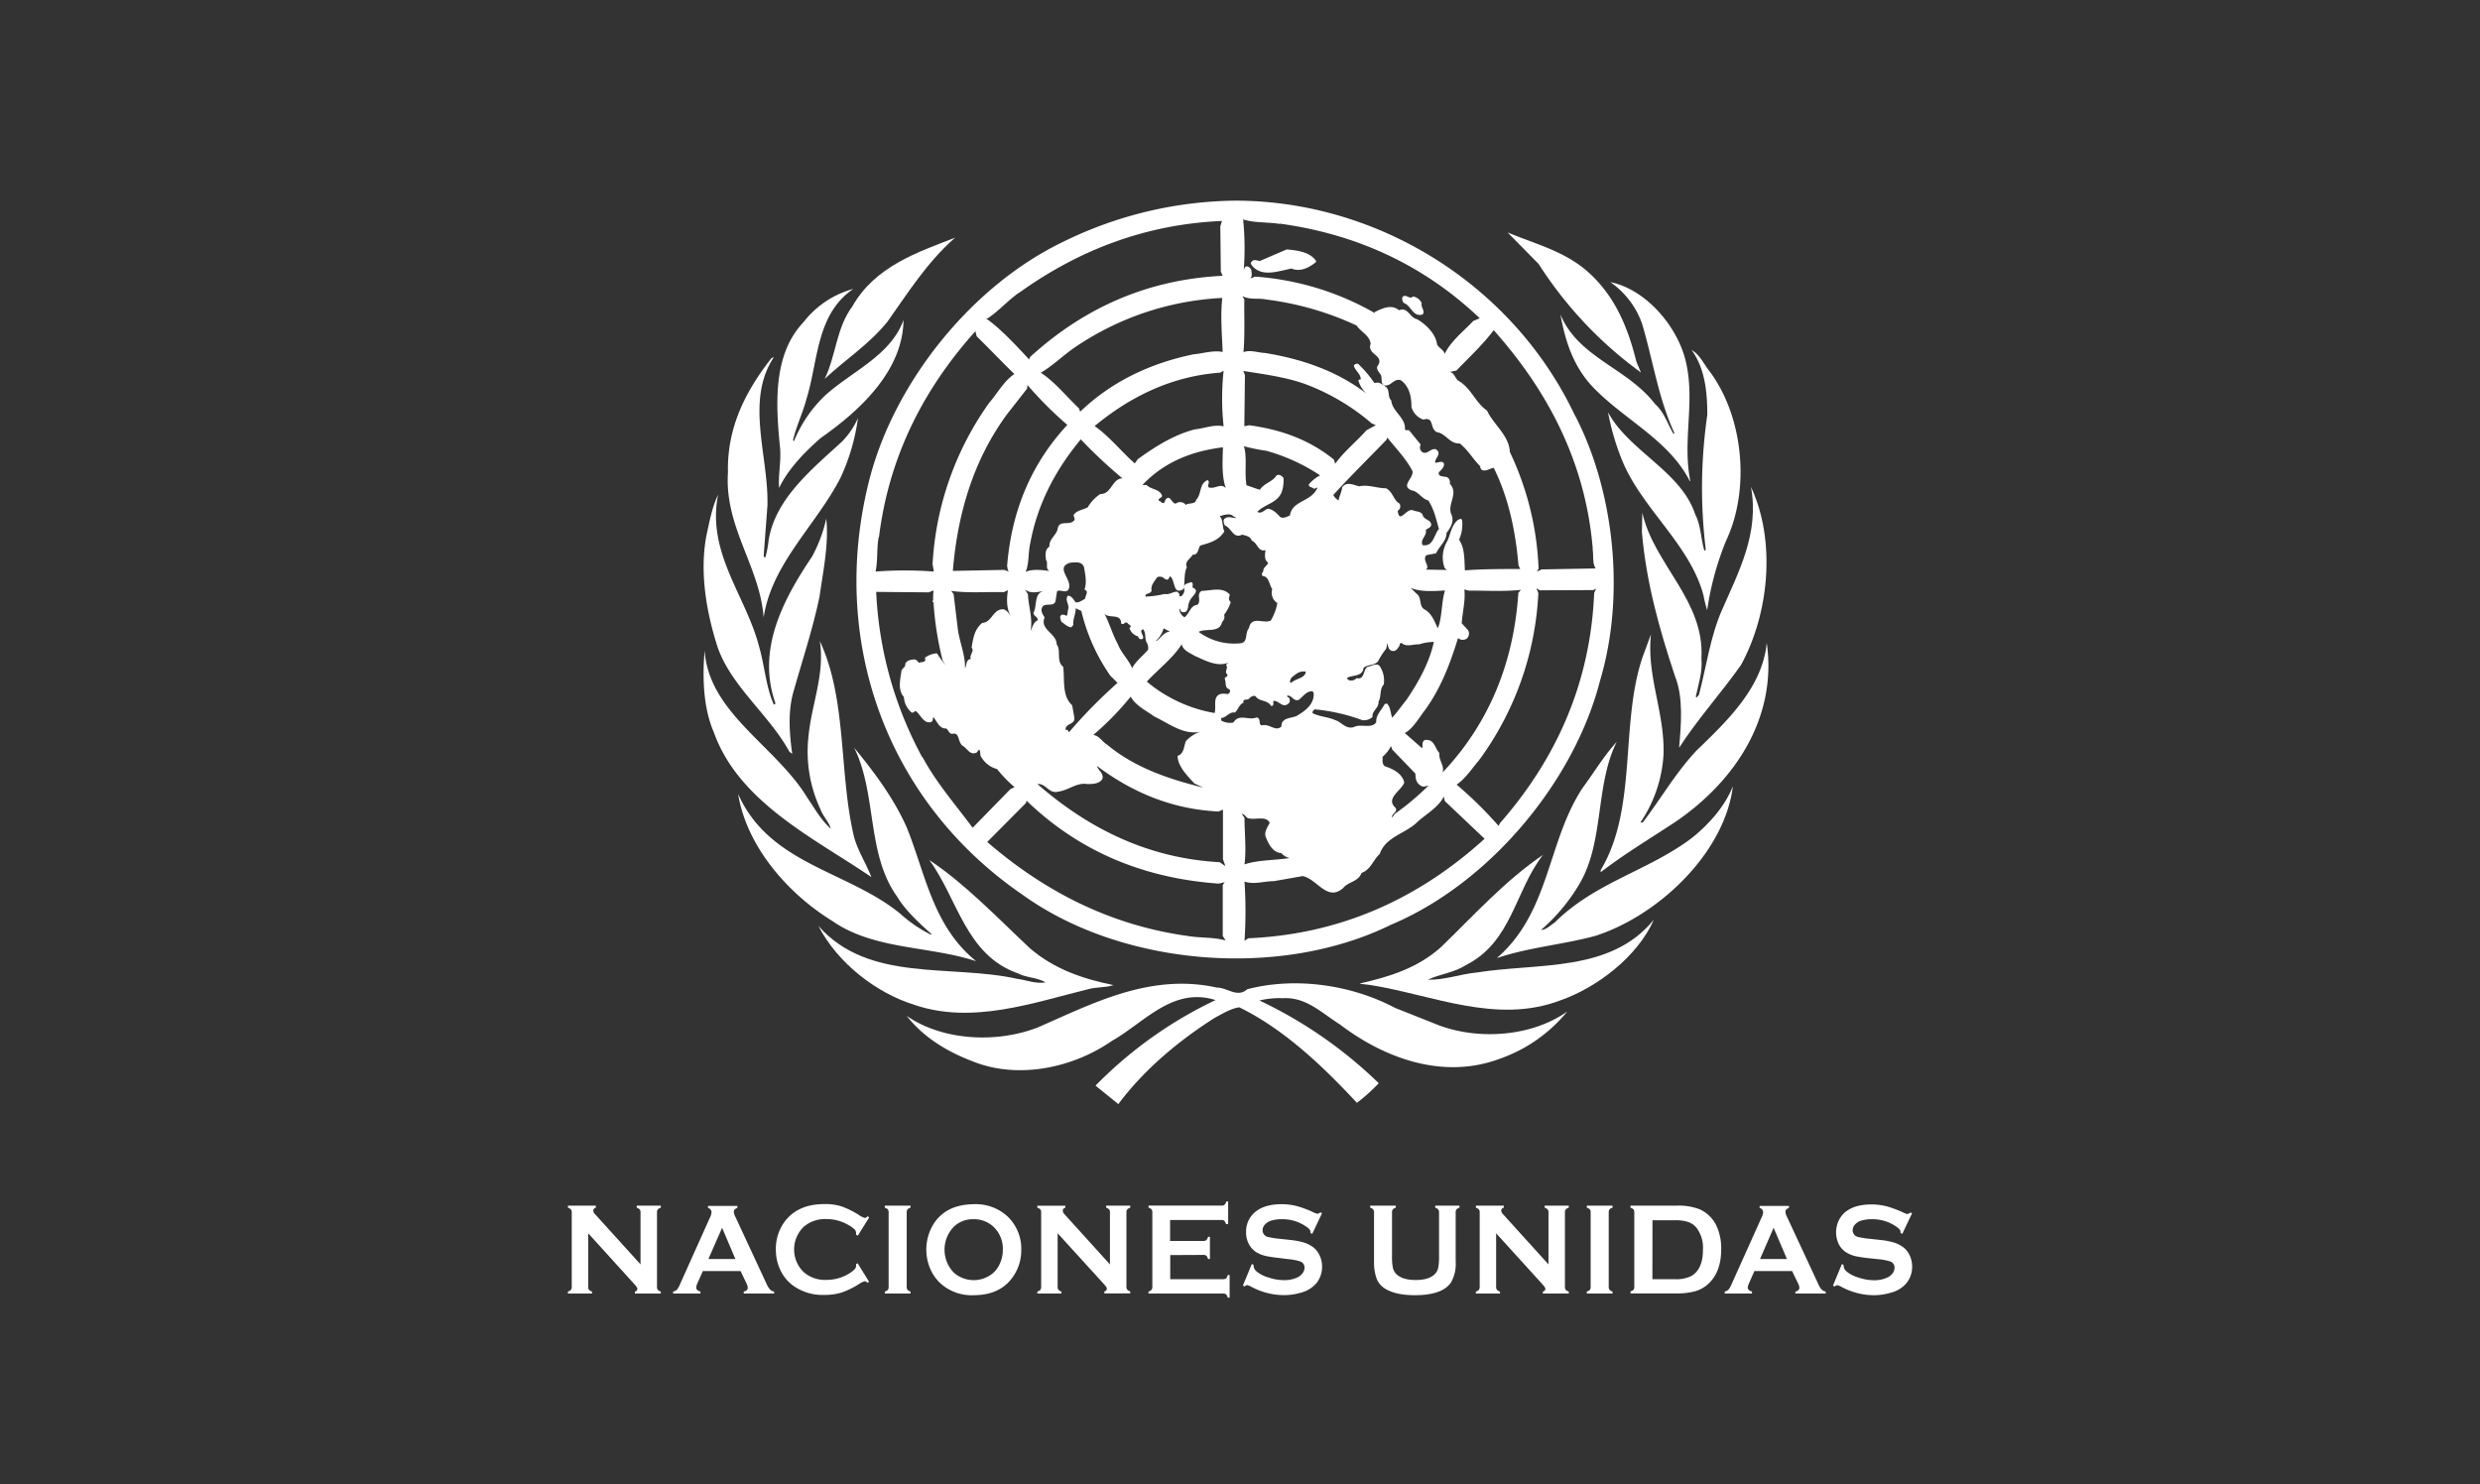 <svg xmlns="http://www.w3.org/2000/svg" id="Capa_1" data-name="Capa 1" viewBox="0 0 591.65 354.12"><rect x="0" y="0" width="591.65" height="354.12" fill="#333333" stroke="none"/><path d="M380.58,223.28c-7.68,2.09-16,2.74-23.5,5.31,12.75-11,12-27.82,20.53-40.69,2.7-3.62,4.93-7.46,8.08-10.9-5.17,10.36-2.94,23.82-8.87,33.85a43.69,43.69,0,0,1-9.17,11c1.2,0,2.2-1.09,3.23-1.74,9.68-9.64,22.28-12.32,32.68-20.14,4.21-3.35,8-7.7,9.85-12.39C411.45,203.54,395.56,218.5,380.58,223.28Z" style="fill:#fff"></path><path d="M415.36,158.63c-4.72,6.69-10.42,13-14.78,19.77.47-5.36,1.09-12-1-17.14-3.65-11-6.84-22.21-7.87-34.31l.1-4.63c2.75,12.34,14.88,20.88,14.1,34.71.29,3.37-.72,6.19-1.35,9.17l.19.21.56-.63c1.79-6.78,2.72-13.94,5.5-20.25,4-9.15,8.95-18.37,6.91-29.38C423.79,129.14,422,146.5,415.36,158.63Z" style="fill:#fff"></path><path d="M407.91,88.66c8,10.78,9.69,28,3.89,40.32a69.59,69.59,0,0,0-4.52,16.59,29.28,29.28,0,0,1-.86-3.44c-3.14-12.1-14.64-20.72-19.36-32.13a58.68,58.68,0,0,1-3.43-11.64c5,9.29,17.42,14.09,20.79,24.35,1.38,2.64,1.33,5.83,2.19,8.64a.35.35,0,0,0,.33-.3A120.87,120.87,0,0,1,407.31,99c0-5.65-.6-11.15-3.75-15.5C405.58,84.65,406.49,86.91,407.91,88.66Z" style="fill:#fff"></path><path d="M402.26,86.59c2.14,9.45-.93,18.67,1,28.19l-.12,0C398,104.72,387.1,100,379.59,91.89c-4.34-4.81-6.2-10.68-7.32-16.85,4.34,10.38,15.91,12.66,22.59,21.37,2.25,2,3,4.84,4.4,7.12l.2-.23c-3.81-8.17-5.12-17.39-7.73-26.12a20.41,20.41,0,0,0-7.54-9.87C392.88,69.08,400.47,78.23,402.26,86.59Z" style="fill:#fff"></path><path d="M378.89,64.91c6.58,5.89,9.57,13.57,11.52,21.44l1.07,2.52A95.53,95.53,0,0,1,367.09,63l-7.43-7.55C366.23,58.21,373.26,59.89,378.89,64.91Z" style="fill:#fff"></path><path d="M227.86,56.7c-6.63,5.79-11.22,13.11-16.11,20-4.38,5.45-10,9-15,13.69,2.7-5.57,2.77-12.2,6.61-17.32C208.79,63.52,218.85,60.21,227.86,56.7Z" style="fill:#fff"></path><path d="M191.69,76.86a22.55,22.55,0,0,1,11.89-7.94C194.67,75,195.25,86,192.41,95.13c-.87,3.37-2.43,6.49-3.22,9.9l.22.23a31.58,31.58,0,0,1,7.33-10.81c6.37-5.84,15.68-9.51,18.81-18.1-.15,12-10.16,21.44-19.77,28.16-3.95,3.47-7.75,7.41-9.91,11.9-.24-3,.48-6.08.25-9.32C185.07,96.58,184.3,84.65,191.69,76.86Z" style="fill:#fff"></path><path d="M173.67,112.7c-.26-10.59,4.14-19.31,10.33-27.2.21-.08.33-.28.58-.22-6.82,10.39-1.2,23.45-1.49,35.29l-.9,12.08c.12.1.12.43.42.29a26.14,26.14,0,0,0,.77-4.13c1.63-9.79,10.1-16.69,17.48-23.44a19.1,19.1,0,0,0,3.82-5.63A48.92,48.92,0,0,1,200.51,114c-5.75,11.22-16.41,20.46-18.32,33.29C181.21,135,172.81,125.77,173.67,112.7Z" style="fill:#fff"></path><path d="M168.52,127.83c.73-3.35,1.35-6.77,2.79-9.82-2.76,14,6.69,24.12,9.81,36.34,1.3,4.51,1.6,9.43,3.46,13.69.17.09.31-.1.43-.23-4.61-12.95,2-25,8.74-35.06a34.26,34.26,0,0,0,3.36-9c.68,5.84-.75,12.59-1.61,18.66-1.63,7.75-4.07,15.07-6.19,22.58-1.37,4.68-1,10-.3,14.88l-.68-.53c-4.89-9-14.59-16.12-17.46-26C168.47,145.53,166.91,136.38,168.52,127.83Z" style="fill:#fff"></path><path d="M168.1,155.21c1,14.9,17,22.75,24.49,35.08,1.72,2.52,3.26,5.33,5.61,7.41-.41-1.56-1.84-2.92-2.42-4.54a32.42,32.42,0,0,1-2.89-17.56c.72-7.61,3.92-14.69,2.7-22.65,6.54,14,4.52,31.61,8.18,46.81.95,3.34,2.88,6.31,4.12,9.5-13.39-9.15-31.64-17.81-37.58-34.54C167.8,169,167.54,161.82,168.1,155.21Z" style="fill:#fff"></path><path d="M176.09,189.41c7.49,16.89,26.12,18.29,38.69,28.58a32.64,32.64,0,0,0,7.31,5l.13-.14c-2.88-2.62-6.21-5.58-8.23-9-7.31-10.19-4.75-24.46-10.22-35.47,4.95,6,9.51,12.19,12.54,19,4.49,11.06,6.2,23.54,16.57,31.94-11.22-3.7-24.39-2.68-34.3-9.59C187.77,213.08,178.09,201.79,176.09,189.41Z" style="fill:#fff"></path><path d="M195.25,220.9c12,13.62,31.54,9.06,47.5,12.64,2.24.3,4.31,1.21,6.69.84-1.86-1.19-4.56-1.09-6.59-2.16-12.52-4.38-14.39-17.93-21.16-27.05,8.64,5.77,16,13.54,23.95,21,5.75,5,12.67,7.36,20,8.85-1.77.62-4.05.44-5.94.95-13.08,3.21-27.66,8.49-41.53,3.77C209.12,236.94,199.81,229.79,195.25,220.9Z" style="fill:#fff"></path><path d="M357.75,252.61c-13.53,5.05-27.56-.19-38.08-8.2-4.29-2.68-8.08-6.61-13.6-6.26a20.08,20.08,0,0,0-5.61.54,105.45,105.45,0,0,1,28.47,19.74,44.15,44.15,0,0,1-5.21,4.68c-8.34-9-17.65-17.72-28.07-22.79-2,.27-3.91,1.49-5.78,2.46-8.45,5.36-16.8,12.23-23.07,20.63L261.36,259A100.07,100.07,0,0,1,290,238.59c-10.25-3.21-16.95,5.34-24.72,9.73-9.1,6.33-22.14,9.29-33.1,4.94-5.89-2.23-11.64-5.52-15.86-10.89,8.61,5.95,21.49,6.56,31.29,2.74,13.17-5.75,26.86-13,42.69-9.5,2.51,0,4.89,2.52,7.24.4,11.76-3.07,25.1-.95,35.29,4.45l10.47,4.16c9.73,3.61,22.31,2.61,30.62-3.32A36.26,36.26,0,0,1,357.75,252.61Z" style="fill:#fff"></path><path d="M372.18,238.69c-15.15,5.72-30.37-1.28-44.88-3.63l-2.81-.36v-.09c6.95-1.56,13.68-3.65,19.24-8.61,8.11-7.85,15.33-15.9,24.38-22.05-6.7,8.57-7.41,20.82-18.46,26.33-2.75,1.8-6.22,2.1-9,3.45,4,.11,7.7-1.35,11.71-1.72,14.82-2.35,31.86.06,42.2-12.6C390.67,228.24,381,235.61,372.18,238.69Z" style="fill:#fff"></path><path d="M399.68,196.09c-5.92,3.91-12,7.54-17.81,12v-.51c8.84-14.66,4.56-34.78,10-50.83l2-5.41c-1.07,10,3.28,18.51,3,28.59a32.13,32.13,0,0,1-5.52,16.29h.56c4.33-5.67,7.7-11.64,12.75-17.08,7.81-7.52,15.79-15.27,16.83-25.75C424,170.85,414.24,186.19,399.68,196.09Z" style="fill:#fff"></path><path d="M375.77,99.2c-14.78-31.35-47.12-51.28-81-51.33a95.09,95.09,0,0,0-40.91,9.71c-22.15,10.57-40.29,33.55-46.31,56.29-10,38.29,3.55,77.07,36.4,99.6,23.61,17,61.29,20.21,87.83,7.18,23.55-9.87,43.78-34.2,49.93-58.24,6.1-20.35,3.4-45.19-5.91-63.21M379.94,131c.29,1.52-.12,3.36.74,4.61l-13,.24a1.65,1.65,0,0,1-1,.42l.38-.56a71,71,0,0,0-6.87-27.91c-.11-3.85-3.87-6.48-5.44-9.85-2.89-2-3.78-5.47-7-7.22-.61-.69-.91-1.81-1.84-2l1.55-.33c3.08-3.19,6.41-6.3,8.89-9.63,13.46,15.11,22,32.23,23.64,52.25m-36.58,48.63c-1.09-1.05-1.14-3.19-3.14-3.12-.63-.11-.91.54-.91,1.07,0,.33.05.68-.14.87l-4.09-3.59c1.95-1,3.37-3.6,4.84-5.49,3.81-5.26,6-11.11,7.87-17.16a1.75,1.75,0,0,0,2.07.14,1.63,1.63,0,0,0,.3-2.07l-1.49-1.6c.17-2.71.93-5.36.63-8.08l1,.28c4.17,0,8.43.25,12.48-.17l-.6.72c-1.05,16.21-6.73,30.87-18.07,42.84.52-1.59-1-2.94-.77-4.64m-10.54,13c-2.33-2.19,1.44-4,2.16-5.94-.42-2.14-2.72-3.28-4.56-3.88-.82-.49-.58-1.56-.61-2.29a7.52,7.52,0,0,0,2-2.56l.32.86,5.52,5.73c0,1.3.23,2.37,1.51,3,.63.3,1.29-.26,1.85-.09h-.31a61.25,61.25,0,0,1-8,6.7l-.61.86c-.3-.9,1.54-1.32.77-2.37m-25.14-69.7c-.72.28-1.49.79-2.3.4-.77-.79-1.7-1.88-3-2-.85.24-1.46,1.33-2.49.75,1.64-1.79,4.52-2,5.73-4.51a8.36,8.36,0,0,0,.51-3.59c-.42-.54-1.12-1-1.72-.54-.86,1.47-2.93,1.79-3.93,3.38l-3.17-1.09c-.54-3,.21-6.73-.63-9.31a46.66,46.66,0,0,0,5.36,1.09,44.52,44.52,0,0,1,12.82,5.86,9.07,9.07,0,0,0-2.68,2.14c-.06.82.84.57,1.21,1.08l.86-.33c-1.39,3.51-6.07,3-6.58,6.7m3.77,37.23c-.09,1.63-2.38,1.58-3.47,2.68-.61-.19-.07-.84,0-1.19,1.09-.87,1.91-1.72,3.47-1.49M336.92,117c1.46.3,2.39,2.1,3.82,2.38,1.39,2.09,1.86,4.48,2.55,6.82-1.2,1.32-1.32,4.35-3.93,3.84-.6-1.42,1.16-2.26.79-3.62.47-.36,1.19-.55,1.3-1.2-.09-1.36-1.81-1.1-2.09-2.5-.51-.74-1.44-.65-2.14-.93-1.68-.83-3.33,3.45-3.77.08a1.25,1.25,0,0,0,.44-1.71c-1.46-.81-1.59-2.88-3.23-3.67-2.19,0-4.22-.94-6.38-.47-1.42-.3-3-1.23-4.08.23-.11,1.14-.7,2.08-.86,3.13a3.08,3.08,0,0,1-1.26-1.29c4-4.4,8.52-8.84,12.67-13.15l.23-.54c2,2.54,4.52,5.1,6,8,.31,1.76-3,3.53-.11,4.63m7.86,23.84c-.76,2.44-.69,5.23-1.28,7.68a8.18,8.18,0,0,1-.44,1.32c-.76-1.53-1.42-3.54-3.14-4.46-1.47-.8-.56-2.82-1.93-3.78l-1.4-1.37c2.42,1,5.5.77,8.19.61M326,102.65c-2.41,2.72-5.46,5.15-7.46,8l-.31-1c-5.89-4.8-12.73-7.17-20.2-8.2l-1.17.24L297,89.5l-.4-1c4.92.77,9.9,1.44,14.44,3A52.46,52.46,0,0,1,327.23,101l1,.44L326,102.65m-12.35,66.58A44.74,44.74,0,0,1,325,171.81a3.1,3.1,0,0,0,2.44-.75c-.19-1.49,1.58-2.18,1.42-3.63.76-1.3.19-3,1.26-4.12a6.14,6.14,0,0,0-1.07-4.54c-1-.62-1.87.21-2.82.31-1.07.79-.67,3.21-2.58,2.69a1.71,1.71,0,0,1-1.92.47c-.16-.23-.46-.26-.32-.53,1.28-.72,3.68-.24,3.89-2.38,1-.86,2.53-.51,3.44-1.53a16.46,16.46,0,0,1,1.94-3,5.61,5.61,0,0,0,.25-1.4c.24.63.24,1.49,1,1.84,1.09.33,1.51-.53,1.95-1.21,0-.35.26-.88.65-.51,1.14.88,2.68.12,4,.21a12.28,12.28,0,0,1,3.55-.59c-1.07,4.9-3.61,9.5-6.55,13.84-1.16,1.41-2.14,2.88-3.4,4.23-.39-1-.35-2.44-1.23-3.37l-.56.13c-.72,1.43-2.18,2.66-2,4.31-1.07,1.7-3.79.28-5.37,1.19-1.94.58-3-1.31-4.52-1.7-1.72-.77-3.7-.79-5.31-1.63a.82.82,0,0,1,.52-.88M305.31,53.35c18,2.47,34.1,9.64,47.71,22.57l-1.55.66c-2.47,2.63-5.36,4.79-6.8,7.86-.16-.86-1.42-1.44-1.84-2.28-.26-2.46-2.65-4.79-4.75-6-1.77-.33-2.16-3-4.31-2.14-1.83-1.54-4.07-.42-5.82.44v.21A66.94,66.94,0,0,0,299.56,66c-.45,0-.71.4-1.28.33.57-.35.27-1.46.23-2-.3-.46-.79-1-1.45-.67a2.1,2.1,0,0,0-.37,1.11,68.23,68.23,0,0,0-.12-12.42c2.7.86,5.87.6,8.74,1.07m-3.47,18a72.44,72.44,0,0,1,21.79,6.23C324.7,79.21,326.72,80,327,82c-1,2.75,3.62,2.7,1.54,5.48-.14.9.63,1.41.93,2.07s-.14,1.93.75,2.39c1.63.35,2.31-1.81,4-1.21,2.07,1.54,2.51,4,2.51,6.38a4.48,4.48,0,0,0,2.84,3c2.66-.79,1.45,2.14,3.23,3,2.08.24,3.13,2.89,5.41,2.66,2,1.53,3.18,3.77,4.93,5.47a.94.94,0,0,0,.56.95c1.1.25,1.77-.49,2.67-.56,3.5,7.08,5.18,14.95,5.9,23.28l.41.84c-4.37,0-8.79,0-13.2.32-.15-2.58,0-5.26-1.39-7.31a9,9,0,0,0,.72-4.63c-.23-.7-.83-.09-1.12,0-1.46,1.38-1.65,3.31-2.4,4.94a7.52,7.52,0,0,0-.67,6.38l.53.53-5-.09c1.21-.75-1-2.24.16-3.45l2.31-.44c.72-1.7,2.51-2.89,2.47-4.87,1-1.2,1.9-2.83,1.16-4.4-1.08-2.49,1.86-5-.38-7.33.19-.7-.28-1.69-1.11-1.63-.72-.21-1.54,0-1.54-1,.44-.6,1.47-1.27,1.24-2.27-.52-.64-1.38-.07-2.07-.1-.17-1.09,1.83-2.26.09-3.24-1.21-.21-1.91,1.29-3.08.75a1.35,1.35,0,0,1-.46-1.84l-2.72-3.35c-.26-.3-1,.23-1.05-.44.16-2.66-3.05-4.14-3.26-6.75-1-.91-.17-2.59-1.47-3.35-.72-.54-1.51-1.17-2.53-.77a27.44,27.44,0,0,0-3.92-4.61.94.94,0,0,0-1,.39c.23,1.26,1.72,2,1.63,3.36a.57.57,0,0,0-.56.2A6.76,6.76,0,0,0,326,93.9c-7.07-5.41-15.36-8.24-24.2-9.69-1.71-.06-3.45-.81-5.15-.2.37-3.9.14-8.34.21-12.55l-.47-.82c1.68.89,3.47.47,5.41.75m-7.55,51.79.75.39c-.93.07-2-.53-2.8.14-.55.4-.16,1.12,0,1.64,1.61.6,2,3.26,4.13,2.21.88.21,2,.41,2.3,1.42,1.35.48,1.52,2.79,3.28,2.26-.11.88-.41,2.37.65,3-.27.79-1.25,1.1-1.18,2.07-.24.28-.49.73-.21,1.08,1.67.2,1.56,2.07,2.35,3.14a2.94,2.94,0,0,0,1.21,3.35,12.32,12.32,0,0,1-1.56,4.17c-1.72.86-4.59-1.28-5.22,1.83-1,1.1-.14,3.47-2.07,3.59a14.17,14.17,0,0,1-9.93-2.73c1.83-.93,5,.36,5.61-2.35a1.68,1.68,0,0,0,.48-1.74,9.6,9.6,0,0,0,1.58-3c-.67-.66-.37-1-.23-1.82-1.83-1.91-4.33-.91-6.7-.86-1.38.79,0,2.33-1,3.3-1.79.24-1.82,2-3.09,3a2.37,2.37,0,0,1-1.24-2h.23a.67.67,0,0,0,.47.76c1.72.28,1.17-1.67,1.72-2.53.26-1.08,2.77-2.54.75-3.31-.1-.47.27-1-.33-1.32-.63.29-1.68.29-1.75,1.21a1.91,1.91,0,0,1-.69,2.18h-.4a.94.94,0,0,0-.63-1.11c-1,.06-1.88.81-2.89.55a22.56,22.56,0,0,1-4.56.63c-.18-.86,1.19-.58,1.45-1.37-.24-1.37.65-2.17,1.25-3.15.33-.36,1-.23,1.45-.09.37.35.72.66,1.25.52l.44-.77c1.34.83.59,4.7,3.26,3.05.36-1.68,0-3.66.77-5.19-.63-1.43.89-2,1.38-3,1.4.12,1.25-1.46,1.84-2.18,2.11-.63,4.37-1.12,5.72-3.38-.55-1.1-.21-2.72-1.11-3.61,1-.33,2.53-.79,3.25,0m-2.05,83.38L291,205.7c-16.71-.9-31-7.73-43.5-18.65,2-.23,2.77,2.47,5,1.8,2.44-.3,4.33-2.21,6.87-1.8,1.28,0,2.86,0,3.63-1.21.37-1.37-1-2-1.31-3.11,8.46,6.35,18,10.35,29,10.87l1.07-.44V205l.55,1.54m-47.11-64.83-.67-1.07c1.32,1,2.74.66,4.32.38-2.21.74-1.39,3.44-2.28,5.12-.16.79,1.1,1,1,1.84-1.12.51-1.23,1.69-1.72,2.53.6-3-.52-5.82-.61-8.8m-13.64,15.51c-1.23.14-.89,1.48-1.38,2.16.1-3.12-1.32-6.22-1.72-9.36l-1-8.31-.57-.74c4,.58,8.35.19,12.54.3l1-.46c-.35,2-.43,4.86,1,6.61-.48-.54-1.21-2.1-2.35-2.07-2.3.16-2.51,3.14-4.79,3.26-1.91,1.57-2.17,3.77-2.54,5.91.8.86-.65,1.74-.16,2.7m9.17-20.79-1.19-.47-12.29.24c1.14-13.76,4.91-26.4,12.87-37.3l4.83-6.17.11-.86a90.64,90.64,0,0,0,9.5,9.5c-8.85,9.52-13.36,20.93-14.37,33.73.19.44,0,1,.54,1.33m51-52.44c-2.35-.5-4.73.34-7.1.55-10,2.07-19.32,6.31-27,13.67l-.33-.84c-3-2.8-5.75-6.31-9.07-8.45,2.9-1.68,5.4-4.21,8.24-6.13A68.52,68.52,0,0,1,291.6,71.08c-.47,4.24-.08,8.64.09,12.93m-20.16,67.83a.73.73,0,0,0,1.09.56c.51-.7-1.09-1.87.09-2.28.73.85.36,2.18.82,3.11a2.56,2.56,0,0,1,.37,1.77c-1.23,1.47-3,2.8-3.81,4.4-.82-2-2.59-3.61-3.4-5.7-1.28-2.35-2-5-3.22-7.33,1,1.34,4-.19,4,2.37.16.16.44.11.63.11.39-.41.46-.44.88-.22.24.43,1.29.65.47,1.2a2.9,2.9,0,0,0,2.12,2m13.36,35.07,2.14,1c-7.78-1.91-16.18-4.61-22.93-10.23-1.16-.67-1.93-2.21-3.33-2.32a68.53,68.53,0,0,0,8.94-9.15c1.17,2.16,3.68,3.31,5.64,4.75,3.39,1.58,6.93,4.47,10.93,3.63a8.1,8.1,0,0,0-3.39,2.23c-.54,1.21-.38,3-2,3.52.07,2.58,2.36,4.73,4,6.58m-28.65-15.85-.49-2.79c-2.54-2.31-1.73-6.26-2.15-9.19-1.77-1.42-.39-3.77-1.56-5.38,0-2.61-4.11-3.5-2.86-6.4-.46-.68-1.09-1.65-.51-2.56.81-1,2.58.13,3.1-1.29l.37-2.41c.93-.49,2.26.69,2.81-.59.86-2.26-3.35-5,.26-6.19,1.26-.11,2.91-.4,3.37,1.1.28,1.7.73,3.54.1,5.3,1.19.44.14,1.47.14,2.22-.79.34-1.44,1-2.28.79-.37-.56-1-1.61-1.86-1.54-.66,1,.28,1.93.18,3-.26.62-.07,1.34-.46,1.81a2,2,0,0,0-1.1-.3c-.75.4-.28,1.21-.09,1.74.81.49,1.39,1.22,2.33,1.28l.48-.55c-.14-1.43.56-2.52.59-4l1.32.65a45.25,45.25,0,0,0,6.92,15.45l1.72,1.7A122,122,0,0,0,255,174.72v.09c-.06-.18-.16-.9-.74-.61-.35-1.71,2.49-1.23,2-3.14m6.25-53.21a9.69,9.69,0,0,0-3,3.16c-1.09.66-2.51.64-3.38,1.84,0,.49.58,1.12-.07,1.49-1.06,1-3.21-.27-3.7,1.61-.18,1.68-2.16,2.59-2,4.45-1.16.74-.93,2.14-.81,3.23.6.75-.28,2,.81,2.59-1.81-.24-4.11-.52-5.68.23.86-2,.59-4.54,1.08-6.71,1.69-9.31,5.91-17.48,12.08-24.92a116.78,116.78,0,0,0,9.94,9.3c-2.54.07-2.61,3.84-5.27,3.73m27.69,48.47c-.57,1.06-.08,2.56-.43,3.79a34.2,34.2,0,0,1-16.18-7.5c2.69-2.9,6.39-5.75,8.32-8.91.28,1.44,2,2.11,3.12,2.77,2.42,1.07,5.35,2.74,8.07,1.6a5.18,5.18,0,0,0-.63.56c.75.77-.56,1.58.35,2.28.14.61-.58.52-.65,1,.42.81-.11,2.23,1.14,2.54a.73.73,0,0,1-.49,1.14c-.91-.16-2.14-.23-2.62.77m-14.46-13.46a6.24,6.24,0,0,0,1.86-3l1.51.79c-1.4.07-2.12,1.47-3.25,2.26l-.12-.09m12.55-36.62c-.26-.62.48-1.3-.22-1.7-2.06.93-1.32,3.24-2.7,4.71-.23,1.18-1.76.62-2.46,1.21a1.7,1.7,0,0,0-2.4-.31c-1.05,0-1.24-2.19-2.37-1.06-.33.37-.15,1.18-1,.83-.15-.3-.49-.33-.75-.55,0-.66,1.16-.59.75-1.36-.82-1.44-2.57-1.21-3.59-2.3h-1c5.31-5.63,12-8.1,19.21-9-.09,3.23-.35,6.85.69,9.78-1.16-1.4-2.69.35-4.11-.24m3.55-14.54c-2.35-.52-4.56.51-6.81.72-5,1.28-9.41,4.07-13.65,7.12a10,10,0,0,1-.72,1c-3.11-2.72-6.14-6.54-9.57-8.9,8.67-7.17,18.56-11.93,30-12.75l.78-.47a61.6,61.6,0,0,0,0,13.3M243.13,69.85c14.25-10.24,30.31-16.37,48.39-17.13L291.13,54l.12,10.8.44,1c-17.53.84-32.83,7.39-45.95,19.37l-.22.58c-3-3.21-6.39-6.93-9.93-9.54h-.4c2.77-1.63,5.19-4.51,7.94-6.4M209.7,128.12c2.3-18.58,10.18-34.83,23-49.1l.3,1.21c3.08,3,6.11,6.22,9,9-2.5,1.67-4,4.56-6,6.86a73.07,73.07,0,0,0-13.52,38.53l.31,1.74a92.14,92.14,0,0,0-13.9,0c.56-2.72.23-5.52.74-8.21m10.4,52.53a91.34,91.34,0,0,1-11-39.47l12.52.11,1.17-.46a16.1,16.1,0,0,0-.09,2.53l-.1-.14c-.33.26.3.4.19.68a75,75,0,0,0,2.18,13.68l.63,1a23.24,23.24,0,0,1-2-2.75,5.47,5.47,0,0,0-2.89,1.07c.45,1.29-.81.87-1.4,1.22a3,3,0,0,0-.92-.84c-1,.07-1.91.14-2.36,1.07.16.69-.6,1-.88,1.54-.26,2-1,4.69.56,6.35A5.18,5.18,0,0,0,217.5,170c.42.09.65-.26.93-.4,1.24.91,1.88,3.1,3.66,2.68.56-.26.39-.81.56-1.19.92.93,1.39,2.85,3.13,2.7.47.44.66,1.28,1.4,1.29,1.89-.49,1.21,2.14,2.59,2.91,1.09.69,1.69,2.3,3.25,1.53l.54-.68c.51.36.09,1.26.54,1.77a6.17,6.17,0,0,0,3.77,2.87,31.09,31.09,0,0,0,4.17,4.31l-1,.48-9,9.22c-4.07-5.51-8.75-10.85-11.92-16.81m63.3,42.63c-18.07-2.49-33.87-10.31-47.9-22.44l9.24-9.29.14-.56c12.84,12.39,28.35,18.55,45.87,19.79l1.4-.35-.46.69v12.16l.69,1.07c-2.77-.82-6.07-.58-9-1.07m10.89-50.94a4.24,4.24,0,0,1-2.6-.3c-.44,0-.26-.49-.44-.77,1.32,0,1.95-1.55,3.34-1.3.85-.74,1-1.93,2.1-2.37-.35-1.14,1.09-.38,1.38-1.07.41-.33.95-.75,1.49-.43.9,1.33,2.77.77,3.65,2.26.47.16.61-.32.56-.63v-.55c1.44-.14,2.18,1.95,3.72.55a1.1,1.1,0,0,0,0-1.32c-.18-.09-.42-.19-.46-.42,1-.46,1.67,1.6,2.9.88,1.06-.88,1.75-2,3.17-2l.3.4c.22,2.72-2.07,4.33-4.11,5.53-1.31.56-3.66.36-3.57,2.49-1.46,1.36-2.88-.81-4.77-.25-.82-.42,0-1.68-1.18-1.91-1.87.81-4.13-1-5.48,1.16m3.29,22.81c1.65.68,4.44-.69,5.33,1.17-.47,1-1.29,2-1,3.22.65,1.67,1.65,3.86,3.77,4a3.6,3.6,0,0,0,2,1.18c-3.56.58-7.49.42-10.78,1.52.46-3.63,0-7.41,0-11.09l-.67-1c.63.1.93.65,1.35,1m.2,28.75-.88.56a107.31,107.31,0,0,0,0-14.12c2.24.78,4.64-.1,7-.1l6.89-1.21c3.41.67,5.86,6.22,9.65,2.84,1.28-1.56,3.59-1.44,4.38-3.59,2.23-.81,2.73-3.07,4.33-4.51,1.45-4.23,6.27-4.84,9.13-7.78,2.16-1.88,4.93-3.44,6.17-5.93l.23,1.07,9.5,9c-16.06,14.58-34.74,22.81-56.39,23.74m82.53-82.4c-.87,21.07-8.71,39.2-22.45,54.91l-.37.66a94.23,94.23,0,0,0-10-9.83c2.1-1.4,3.65-3.84,5.33-5.79A73.09,73.09,0,0,0,367,141.5l-.45-1.19.77.52,12.79-.05.67-.33Z" style="fill:#fff"></path><path d="M334.54,70.92a1.86,1.86,0,0,0,.31,1.33c1.91.67,2.11,3.42,4.51,2.79.77-.82-.46-1.68-.19-2.72a2.76,2.76,0,0,0-2.05-1.59C336.19,71.6,335.41,69.9,334.54,70.92Z" style="fill:#fff"></path><path d="M298.62,63.29c2.33,3,6.52,1.35,9.46.77,2.16.9,4.23-.19,5.88-1.54v-.31c-1.55-2.14-4.42-2.48-7-2.7l-6.47,2.78c-.56-.21-1.61-.49-1.95.23C298.21,62.75,298.51,63.07,298.62,63.29Z" style="fill:#fff"></path><path d="M140.33,294.23V307a1.13,1.13,0,0,0,.19.72,1.42,1.42,0,0,0,.72.4v.49h-5.75v-.49a1.5,1.5,0,0,0,.71-.39,1.18,1.18,0,0,0,.2-.73V289.24a1.11,1.11,0,0,0-.2-.71,1.51,1.51,0,0,0-.71-.4v-.49h6.66v.49a.71.71,0,0,0-.61.7,1.28,1.28,0,0,0,.4.82l10.87,12V289.24a1.11,1.11,0,0,0-.2-.71,1.51,1.51,0,0,0-.71-.4v-.49h5.75v.49a1.5,1.5,0,0,0-.72.4,1.11,1.11,0,0,0-.19.71V307a1.18,1.18,0,0,0,.19.73,1.5,1.5,0,0,0,.72.39v.49h-6.18v-.49a.64.64,0,0,0,.59-.66c0-.2-.23-.56-.7-1.07Z" style="fill:#fff"></path><path d="M176.68,303.24h-9l-1.31,2.94a2.66,2.66,0,0,0-.27,1c0,.46.32.77,1,.94v.49h-6.51v-.49a1.69,1.69,0,0,0,.89-.43,4.46,4.46,0,0,0,.7-1.19l7.22-16.09a3.06,3.06,0,0,0,.35-1.22,1.06,1.06,0,0,0-.84-1v-.49h7v.49c-.56.18-.84.47-.84.9a2.43,2.43,0,0,0,.27,1l7.5,16.13a5.46,5.46,0,0,0,.84,1.4,1.68,1.68,0,0,0,1,.5v.49h-7.24v-.49c.63-.11.95-.43.95-.95a2.65,2.65,0,0,0-.29-.95Zm-1.24-2.87-3.17-7.45L169,300.37Z" style="fill:#fff"></path><path d="M204.6,301.38l2.73,4.4-.37.28a1.1,1.1,0,0,0-.65-.4,5,5,0,0,0-1.47.74,19.87,19.87,0,0,1-4.17,2,13.67,13.67,0,0,1-4,.53,12,12,0,0,1-7.64-2.35,9.65,9.65,0,0,1-2.77-3.39,11.16,11.16,0,0,1-1.16-5.11,10.8,10.8,0,0,1,2.08-6.61c2.1-2.81,5.26-4.21,9.51-4.21a13.1,13.1,0,0,1,4,.53,20.09,20.09,0,0,1,4.18,2.05,4.86,4.86,0,0,0,1.47.73,1.1,1.1,0,0,0,.65-.4l.37.28-2.73,4.37-.4-.28a3.17,3.17,0,0,0,0-.41,1.17,1.17,0,0,0-.36-.83,6.29,6.29,0,0,0-1.28-.94,10.29,10.29,0,0,0-5.4-1.52,7.81,7.81,0,0,0-5.38,1.78,7.52,7.52,0,0,0,0,10.94,7.77,7.77,0,0,0,5.38,1.79,10.3,10.3,0,0,0,5.4-1.53,6.25,6.25,0,0,0,1.28-1,1.14,1.14,0,0,0,.36-.83,3,3,0,0,0,0-.4Z" style="fill:#fff"></path><path d="M212,307V289.24a1.11,1.11,0,0,0-.19-.71,1.6,1.6,0,0,0-.72-.4v-.49h6.13v.49a1.29,1.29,0,0,0-.71.39,1.16,1.16,0,0,0-.2.72V307a1.11,1.11,0,0,0,.21.73,1.37,1.37,0,0,0,.7.39v.49h-6.13v-.49a1.6,1.6,0,0,0,.72-.39A1.18,1.18,0,0,0,212,307Z" style="fill:#fff"></path><path d="M232.28,287.29a11.16,11.16,0,0,1,8.17,3,10.65,10.65,0,0,1,3.19,8,10.92,10.92,0,0,1-1.53,5.62q-3,5.08-9.8,5.09a11.07,11.07,0,0,1-8.13-3,10.29,10.29,0,0,1-2.45-3.79,11.67,11.67,0,0,1,.78-9.85Q225.41,287.38,232.28,287.29Zm0,3.58a6.54,6.54,0,0,0-4.7,1.77,7.86,7.86,0,0,0,0,11,7.17,7.17,0,0,0,9.43,0,6.69,6.69,0,0,0,1.7-2.59,7.7,7.7,0,0,0,.53-2.81,7.19,7.19,0,0,0-2.23-5.57A6.79,6.79,0,0,0,232.3,290.87Z" style="fill:#fff"></path><path d="M263.36,306.35c.47.51.7.87.7,1.07a.65.65,0,0,1-.59.66v.49h6.17v-.49a1.5,1.5,0,0,1-.71-.39,1.18,1.18,0,0,1-.2-.73V289.24a1.11,1.11,0,0,1,.2-.71,1.51,1.51,0,0,1,.71-.4v-.49h-5.75v.49a1.5,1.5,0,0,1,.72.4,1.11,1.11,0,0,1,.19.71v12.42l-10.87-12a1.31,1.31,0,0,1-.39-.82.7.7,0,0,1,.61-.7v-.49h-6.67v.49a1.5,1.5,0,0,1,.72.4,1.11,1.11,0,0,1,.19.71V307a1.18,1.18,0,0,1-.19.73,1.5,1.5,0,0,1-.72.39v.49h5.75v-.49a1.43,1.43,0,0,1-.71-.4,1.12,1.12,0,0,1-.2-.72V294.23Z" style="fill:#fff"></path><path d="M287.15,299.39a.89.89,0,0,1,.66.22,1.67,1.67,0,0,1,.39.76h.45v-5.3h-.45a1.66,1.66,0,0,1-.39.77.94.94,0,0,1-.66.22h-8v-5h12.28a.89.89,0,0,1,.66.22,1.62,1.62,0,0,1,.39.76H293v-5.4h-.45a1.72,1.72,0,0,1-.39.76.89.89,0,0,1-.66.22H274v.49a1.51,1.51,0,0,1,.71.4,1.14,1.14,0,0,1,.2.72V307a1.18,1.18,0,0,1-.2.73,1.5,1.5,0,0,1-.71.39v.49h17.87a1,1,0,0,1,.66.21,1.78,1.78,0,0,1,.37.77h.45v-5.4h-.45a1.77,1.77,0,0,1-.37.78,1,1,0,0,1-.66.21H279.18v-5.75Z" style="fill:#fff"></path><path d="M315.39,289.45l-2.34,4.93-.42-.25c0-.1,0-.18,0-.24,0-.35-.27-.73-.82-1.12a9.89,9.89,0,0,0-6-1.9,8.49,8.49,0,0,0-2.7.39,3.26,3.26,0,0,0-1.37.92,2,2,0,0,0-.53,1.33,1.64,1.64,0,0,0,1.34,1.61,20.68,20.68,0,0,0,3,.45l2.27.25a17.88,17.88,0,0,1,3.26.62,7.54,7.54,0,0,1,2.21,1.12,5.22,5.22,0,0,1,1.55,2,6.15,6.15,0,0,1,.57,2.62,6.28,6.28,0,0,1-1.33,3.92,7.2,7.2,0,0,1-3.78,2.31,14.17,14.17,0,0,1-4.08.57,16.37,16.37,0,0,1-7.71-2,3.8,3.8,0,0,0-1-.39,1.14,1.14,0,0,0-.57.33l-.42-.23,2.13-5.14.42.22v.19a1.8,1.8,0,0,0,.61,1.28,7.64,7.64,0,0,0,2.9,1.52,11.68,11.68,0,0,0,3.73.65,7.28,7.28,0,0,0,3.27-.68,3.28,3.28,0,0,0,1.19-1,2.24,2.24,0,0,0,.45-1.32,1.51,1.51,0,0,0-1.05-1.47,13.39,13.39,0,0,0-3-.56L305,300.1a29.61,29.61,0,0,1-3.15-.48,7.59,7.59,0,0,1-1.84-.71,4.9,4.9,0,0,1-2.05-2.08,5.75,5.75,0,0,1-.68-2.85,6,6,0,0,1,1.7-4.4q2.25-2.29,6.73-2.29a14.58,14.58,0,0,1,3.52.41,24.24,24.24,0,0,1,4.07,1.51,4.18,4.18,0,0,0,1,.36,1.21,1.21,0,0,0,.71-.36Z" style="fill:#fff"></path><path d="M347.28,289.25V301a8.85,8.85,0,0,1-1.14,5c-1.4,2-4.26,3-8.6,3-3.12,0-5.53-.54-7.19-1.62a4.81,4.81,0,0,1-2-2.54,11.7,11.7,0,0,1-.55-3.81V289.25a1.14,1.14,0,0,0-.2-.72,1.51,1.51,0,0,0-.71-.4v-.49H333v.49a1.29,1.29,0,0,0-.71.39,1.13,1.13,0,0,0-.2.73v10.44a13.43,13.43,0,0,0,.19,2.68,3.18,3.18,0,0,0,.7,1.45c.93,1,2.5,1.56,4.73,1.56s3.81-.52,4.73-1.56a3.16,3.16,0,0,0,.69-1.45,14.44,14.44,0,0,0,.18-2.68V289.25a1.14,1.14,0,0,0-.2-.72,1.51,1.51,0,0,0-.71-.4v-.49h5.78v.49a1.51,1.51,0,0,0-.71.4A1.14,1.14,0,0,0,347.28,289.25Z" style="fill:#fff"></path><path d="M356.93,294.23V307a1.12,1.12,0,0,0,.2.72,1.42,1.42,0,0,0,.72.4v.49H352.1v-.49a1.56,1.56,0,0,0,.71-.39,1.18,1.18,0,0,0,.2-.73V289.24a1.11,1.11,0,0,0-.2-.71,1.56,1.56,0,0,0-.71-.4v-.49h6.66v.49a.7.7,0,0,0-.61.7,1.28,1.28,0,0,0,.4.82l10.87,12V289.24a1.11,1.11,0,0,0-.2-.71,1.56,1.56,0,0,0-.71-.4v-.49h5.75v.49a1.5,1.5,0,0,0-.72.4,1.11,1.11,0,0,0-.2.71V307a1.18,1.18,0,0,0,.2.73,1.5,1.5,0,0,0,.72.39v.49h-6.18v-.49a.64.64,0,0,0,.59-.66c0-.2-.23-.56-.7-1.07Z" style="fill:#fff"></path><path d="M379.48,307V289.24a1.11,1.11,0,0,0-.19-.71,1.5,1.5,0,0,0-.72-.4v-.49h6.13v.49a1.37,1.37,0,0,0-.71.39,1.16,1.16,0,0,0-.2.72V307a1.11,1.11,0,0,0,.21.73,1.37,1.37,0,0,0,.7.39v.49h-6.13v-.49a1.5,1.5,0,0,0,.72-.39A1.18,1.18,0,0,0,379.48,307Z" style="fill:#fff"></path><path d="M389.89,307V289.25a1.14,1.14,0,0,0-.19-.72,1.5,1.5,0,0,0-.72-.4v-.49h11a13.76,13.76,0,0,1,5.54.88,8.13,8.13,0,0,1,4.1,4.2,12.85,12.85,0,0,1,1,5.38q0,5.41-3.13,8.25a7.9,7.9,0,0,1-3.08,1.71,16.34,16.34,0,0,1-4.48.51H389v-.49a1.5,1.5,0,0,0,.72-.39A1.18,1.18,0,0,0,389.89,307Zm4.32-1.82h5.4a8,8,0,0,0,3.89-.76q2.78-1.62,2.77-6.28a7.88,7.88,0,0,0-1.5-5.18,4.53,4.53,0,0,0-2-1.42,9.56,9.56,0,0,0-3.14-.42h-5.4Z" style="fill:#fff"></path><path d="M427.54,303.24h-9l-1.29,2.94a2.53,2.53,0,0,0-.28,1c0,.46.32.77,1,.94v.49h-6.5v-.49a1.74,1.74,0,0,0,.88-.43,4.24,4.24,0,0,0,.69-1.19l7.24-16.09a3.24,3.24,0,0,0,.35-1.22,1.06,1.06,0,0,0-.84-1v-.49h7v.49c-.56.18-.84.47-.84.9a2.43,2.43,0,0,0,.27,1l7.51,16.13a5,5,0,0,0,.83,1.4,1.72,1.72,0,0,0,1,.5v.49h-7.24v-.49c.64-.11.95-.43.95-.95a2.65,2.65,0,0,0-.29-.95Zm-1.23-2.87-3.18-7.45-3.24,7.45Z" style="fill:#fff"></path><path d="M456.16,289.45l-2.34,4.93-.42-.25a1.15,1.15,0,0,0,0-.24c0-.35-.27-.73-.83-1.12a9.85,9.85,0,0,0-6-1.9,8.54,8.54,0,0,0-2.7.39,3.22,3.22,0,0,0-1.36.92,2,2,0,0,0-.53,1.33,1.65,1.65,0,0,0,1.33,1.61,21.2,21.2,0,0,0,3,.45l2.27.25a18,18,0,0,1,3.27.62,7.66,7.66,0,0,1,2.21,1.12,5.22,5.22,0,0,1,1.55,2,6.3,6.3,0,0,1,.57,2.62,6.23,6.23,0,0,1-1.34,3.92,7.12,7.12,0,0,1-3.78,2.31A14,14,0,0,1,447,309a16.37,16.37,0,0,1-7.71-2,4,4,0,0,0-1-.39,1.22,1.22,0,0,0-.59.33l-.41-.23,2.13-5.14.41.22v.19a1.77,1.77,0,0,0,.62,1.28,7.57,7.57,0,0,0,2.9,1.52,11.62,11.62,0,0,0,3.72.65,7.25,7.25,0,0,0,3.27-.68,3.31,3.31,0,0,0,1.2-1,2.29,2.29,0,0,0,.44-1.32,1.51,1.51,0,0,0-1-1.47,13.39,13.39,0,0,0-3-.56l-2.22-.24a29.61,29.61,0,0,1-3.15-.48,7.82,7.82,0,0,1-1.85-.71,5,5,0,0,1-2.05-2.08,6.49,6.49,0,0,1,1-7.25q2.25-2.29,6.73-2.29a14.64,14.64,0,0,1,3.52.41,24.24,24.24,0,0,1,4.07,1.51,4,4,0,0,0,1,.36,1.19,1.19,0,0,0,.71-.36Z" style="fill:#fff"></path></svg>